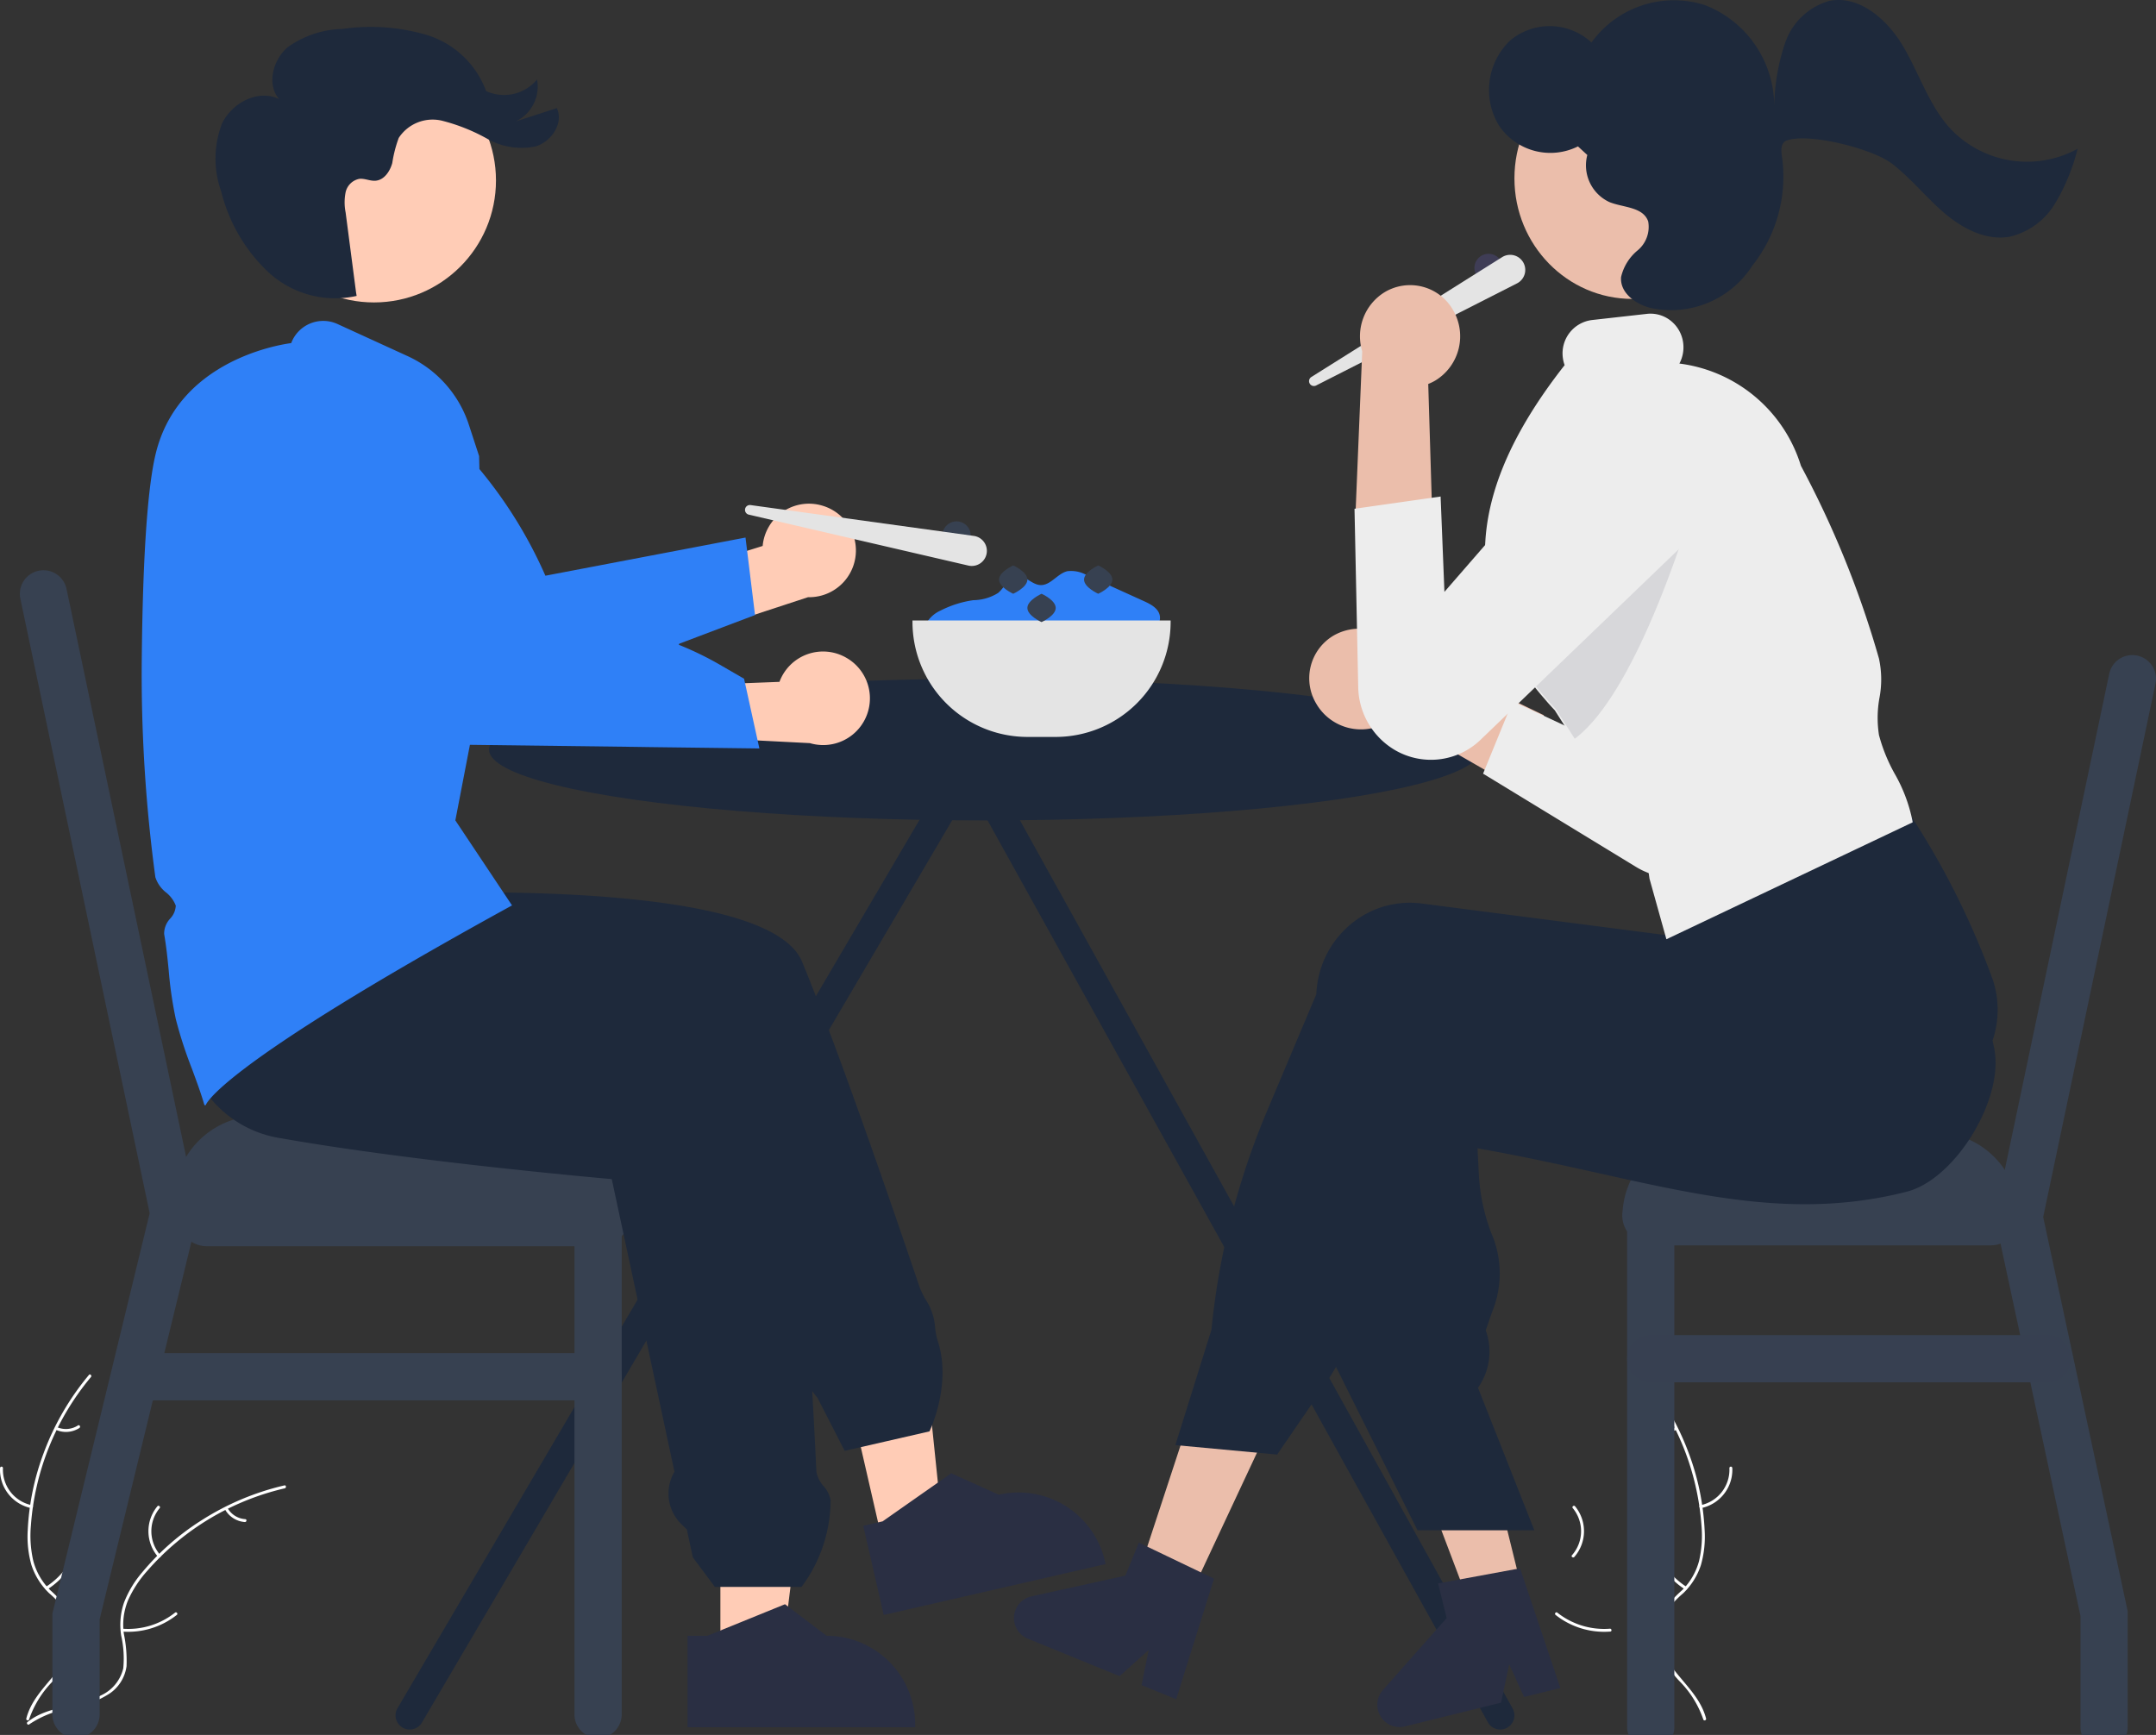 <svg xmlns="http://www.w3.org/2000/svg" width="186.386" height="150" viewBox="0 0 186.386 150">
  <rect x="0" y="0" width="186.386" height="150" fill="#333333" stroke="none"/>
  <g id="Group_2089" data-name="Group 2089" transform="translate(-1.499)">
    <path id="Path_2830" data-name="Path 2830" d="M476.609,593.639l-45.563-82.147a1.225,1.225,0,0,0-.608-.982,1.212,1.212,0,0,0-.658-.159h-.044a1.209,1.209,0,0,0-1.261,1.1l-48.29,82.187a1.225,1.225,0,0,0,2.121,1.225l47.419-80.7,44.762,80.7a1.225,1.225,0,0,0,2.121-1.225Z" transform="translate(-344.34 -445.92)" fill="#1e293b"/>
    <path id="Path_2831" data-name="Path 2831" d="M369.683,631.575l5.15-1.182-2.107-20.426-7.6,1.744Z" transform="translate(-291.815 -497.95)" fill="#ffccb6"/>
    <path id="Path_2833" data-name="Path 2833" d="M528.638,746.174l1.674-.384,5.927-4.158,4.114,1.854h0a7.66,7.66,0,0,1,9.179,5.753l.056.243-19.181,4.4Z" transform="translate(-452.511 -614.257)" fill="#2a2f43"/>
    <path id="Path_2835" data-name="Path 2835" d="M268.358,710.46a22.539,22.539,0,0,0-5.193,12.858,9.705,9.705,0,0,0,.208,3.034,5.567,5.567,0,0,0,1.467,2.536,11.522,11.522,0,0,1,1.856,2.082,3.408,3.408,0,0,1,.256,2.776,8.855,8.855,0,0,1-1.867,2.989,8.7,8.7,0,0,0-2.074,3.322c-.04.157-.282.086-.242-.071.577-2.26,2.71-3.6,3.682-5.652a3.452,3.452,0,0,0,.136-3.035,8.939,8.939,0,0,0-1.844-2.149,5.94,5.94,0,0,1-1.527-2.426,8.973,8.973,0,0,1-.324-3.015,21.868,21.868,0,0,1,1.383-6.693,22.938,22.938,0,0,1,3.91-6.739c.1-.124.276.06.173.184Z" transform="translate(-258.996 -591.405)" fill="#fff"/>
    <path id="Path_2836" data-name="Path 2836" d="M257.115,743.125a3.381,3.381,0,0,1-2.686-3.458.126.126,0,0,1,.252,0,3.131,3.131,0,0,0,2.505,3.211c.159.032.087.274-.071.242Z" transform="translate(-252.926 -612.74)" fill="#fff"/>
    <path id="Path_2837" data-name="Path 2837" d="M268.865,767.173a6.518,6.518,0,0,0,2.788-3.845c.041-.157.283-.086.242.071a6.78,6.78,0,0,1-2.91,4C268.848,767.482,268.728,767.26,268.865,767.173Z" transform="translate(-263.393 -629.984)" fill="#fff"/>
    <path id="Path_2838" data-name="Path 2838" d="M272.116,726.527a1.914,1.914,0,0,0,1.81-.15c.136-.089.256.133.121.222a2.145,2.145,0,0,1-2,.171.13.13,0,0,1-.085-.157A.127.127,0,0,1,272.116,726.527Z" transform="translate(-265.685 -603.139)" fill="#fff"/>
    <path id="Path_2840" data-name="Path 2840" d="M285.272,745.737a22.538,22.538,0,0,0-11.888,7.14,9.705,9.705,0,0,0-1.661,2.547,5.567,5.567,0,0,0-.356,2.908,11.521,11.521,0,0,1,.229,2.779,3.408,3.408,0,0,1-1.467,2.37,8.856,8.856,0,0,1-3.29,1.262,8.694,8.694,0,0,0-3.656,1.4c-.127.1-.277-.1-.15-.2,1.822-1.457,4.333-1.244,6.343-2.3a3.452,3.452,0,0,0,1.936-2.341,8.939,8.939,0,0,0-.179-2.826,5.941,5.941,0,0,1,.242-2.856,8.973,8.973,0,0,1,1.557-2.6,21.867,21.867,0,0,1,5.134-4.511,22.939,22.939,0,0,1,7.179-3.026C285.4,745.45,285.429,745.7,285.272,745.737Z" transform="translate(-259.157 -617.06)" fill="#fff"/>
    <path id="Path_2841" data-name="Path 2841" d="M302.4,756.379a3.381,3.381,0,0,1-.063-4.378c.1-.125.3.031.2.156a3.131,3.131,0,0,0,.067,4.073C302.706,756.351,302.5,756.5,302.4,756.379Z" transform="translate(-287.233 -621.771)" fill="#fff"/>
    <path id="Path_2842" data-name="Path 2842" d="M292.969,787.218a6.518,6.518,0,0,0,4.541-1.391c.127-.1.277.1.15.2a6.779,6.779,0,0,1-4.729,1.438C292.77,787.455,292.808,787.205,292.969,787.218Z" transform="translate(-280.877 -646.404)" fill="#fff"/>
    <path id="Path_2843" data-name="Path 2843" d="M326.083,752.509a1.914,1.914,0,0,0,1.536.97c.162.011.124.26-.037.25a2.145,2.145,0,0,1-1.7-1.069.131.131,0,0,1,.026-.177A.127.127,0,0,1,326.083,752.509Z" transform="translate(-304.918 -622.137)" fill="#fff"/>
    <path id="Path_2845" data-name="Path 2845" d="M775.736,710.46a22.538,22.538,0,0,1,5.193,12.858,9.707,9.707,0,0,1-.208,3.034,5.567,5.567,0,0,1-1.467,2.536,11.523,11.523,0,0,0-1.856,2.082,3.408,3.408,0,0,0-.256,2.776,8.855,8.855,0,0,0,1.867,2.989,8.7,8.7,0,0,1,2.074,3.322c.04.157.282.086.242-.071-.577-2.26-2.71-3.6-3.682-5.652a3.452,3.452,0,0,1-.136-3.035,8.94,8.94,0,0,1,1.844-2.149,5.94,5.94,0,0,0,1.526-2.426,8.972,8.972,0,0,0,.324-3.015,21.867,21.867,0,0,0-1.383-6.693,22.938,22.938,0,0,0-3.91-6.739c-.1-.124-.276.06-.173.184Z" transform="translate(-632.336 -591.405)" fill="#fff"/>
    <path id="Path_2846" data-name="Path 2846" d="M794.4,743.125a3.382,3.382,0,0,0,2.686-3.458.126.126,0,0,0-.252,0,3.131,3.131,0,0,1-2.505,3.211C794.173,742.916,794.245,743.158,794.4,743.125Z" transform="translate(-645.829 -612.74)" fill="#fff"/>
    <path id="Path_2847" data-name="Path 2847" d="M782,767.173a6.517,6.517,0,0,1-2.789-3.845c-.041-.157-.283-.086-.242.071a6.78,6.78,0,0,0,2.91,4C782.014,767.482,782.134,767.26,782,767.173Z" transform="translate(-634.708 -629.984)" fill="#fff"/>
    <path id="Path_2848" data-name="Path 2848" d="M781.272,726.527a1.914,1.914,0,0,1-1.81-.15c-.136-.089-.256.133-.121.222a2.145,2.145,0,0,0,2,.171.13.13,0,0,0,.085-.157A.127.127,0,0,0,781.272,726.527Z" transform="translate(-634.94 -603.139)" fill="#fff"/>
    <path id="Path_2851" data-name="Path 2851" d="M753.885,756.379a3.382,3.382,0,0,0,.063-4.378c-.1-.125-.3.031-.2.156a3.131,3.131,0,0,1-.067,4.073C753.575,756.351,753.778,756.5,753.885,756.379Z" transform="translate(-616.285 -621.771)" fill="#fff"/>
    <path id="Path_2852" data-name="Path 2852" d="M753.117,787.218a6.518,6.518,0,0,1-4.542-1.391c-.127-.1-.277.1-.15.2a6.779,6.779,0,0,0,4.729,1.438c.162-.013.124-.262-.037-.25Z" transform="translate(-612.446 -646.404)" fill="#fff"/>
    <path id="Path_2853" data-name="Path 2853" d="M728.067,752.509a1.914,1.914,0,0,1-1.536.97c-.162.011-.124.26.037.25a2.145,2.145,0,0,0,1.7-1.069.13.13,0,0,0-.026-.176A.127.127,0,0,0,728.067,752.509Z" transform="translate(-596.469 -622.137)" fill="#fff"/>
    <circle id="Ellipse_25" data-name="Ellipse 25" cx="1.225" cy="1.225" r="1.225" transform="translate(128.962 21.942)" fill="#3f3d56"/>
    <path id="Path_2855" data-name="Path 2855" d="M670.4,365.121l16.511-10.373a1.305,1.305,0,1,1,1.286,2.269l-17.382,8.836a.421.421,0,0,1-.414-.731Z" transform="translate(-555.545 -332.521)" fill="#e4e4e4"/>
    <path id="Path_2856" data-name="Path 2856" d="M548.692,460.507a1.144,1.144,0,0,1,.019-1.3,2.693,2.693,0,0,1,1.079-.856,9.01,9.01,0,0,1,2.817-.89,4.123,4.123,0,0,0,2.138-.622c.575-.479.9-1.375,1.64-1.45.72-.072,1.273.716,2,.764.89.06,1.472-.981,2.338-1.195a2.714,2.714,0,0,1,1.719.356l3.262,1.48,1.672.759c.584.265,1.243.622,1.353,1.254.152.868-.814,1.481-1.639,1.789a26.391,26.391,0,0,1-18.268,0" transform="translate(-466.964 -405.571)" fill="#2f80f7"/>
    <ellipse id="Ellipse_26" data-name="Ellipse 26" cx="42.865" cy="6.124" rx="42.865" ry="6.124" transform="translate(43.777 58.683)" fill="#1e293b"/>
    <rect id="Rectangle_278" data-name="Rectangle 278" width="34.292" height="4.899" rx="2.449" transform="translate(141.754 102.773)" fill="#374151"/>
    <path id="Path_2857" data-name="Path 2857" d="M901.984,484.194l-9.708,46.117,2.528,11.8,4.774,22.276V574.4a.212.212,0,0,1,0,.041,1.89,1.89,0,0,1-.12.648h-3.837a1.886,1.886,0,0,1-.12-.648.208.208,0,0,1,0-.041v-9.583L891.163,544.6l-.877-4.082-1.7-7.912-.49-2.292v0l.484-2.3.373-1.772,9.03-42.889a2.041,2.041,0,0,1,4,.838Z" transform="translate(-714.143 -425.092)" fill="#374151"/>
    <path id="Path_2858" data-name="Path 2858" d="M775.354,654.776v44.089a.218.218,0,0,1,0,.041,1.889,1.889,0,0,1-.12.648h-3.837a1.888,1.888,0,0,1-.12-.648.213.213,0,0,1,0-.041V654.776a2.041,2.041,0,0,1,4.082,0Z" transform="translate(-629.109 -549.554)" fill="#374151"/>
    <path id="Path_2859" data-name="Path 2859" d="M623.96,558h19.6a7.348,7.348,0,0,1,7.348,7.348H616.612A7.348,7.348,0,0,1,623.96,558Z" transform="translate(-474.858 -460.126)" fill="#374151"/>
    <path id="Path_2860" data-name="Path 2860" d="M807.6,701.817H773.313a2.041,2.041,0,0,1,0-4.082H807.6a2.041,2.041,0,1,1,0,4.082Z" transform="translate(-629.109 -582.307)" fill="#374051"/>
    <rect id="Rectangle_279" data-name="Rectangle 279" width="39.488" height="5.641" rx="2.821" transform="translate(56.024 107.746) rotate(180)" fill="#374151"/>
    <path id="Path_2861" data-name="Path 2861" d="M276.146,510.4l-.626,2.58-2.3,9.449-.991,4.082-4.6,18.937v8.216a2.012,2.012,0,0,1-.343,1.129,1.972,1.972,0,0,1-.7.648h-2a1.971,1.971,0,0,1-.7-.648,2.012,2.012,0,0,1-.343-1.129V544.96l5.111-21.038,3.3-13.586L260.774,457.2a2.04,2.04,0,0,1,3.993-.838l10.339,49.105.476,2.264.555,2.64Z" transform="translate(-257.516 -405.444)" fill="#374151"/>
    <path id="Path_2862" data-name="Path 2862" d="M440.994,653.686v43.3a2.01,2.01,0,0,1-.343,1.129,1.97,1.97,0,0,1-.7.648h-2a1.987,1.987,0,0,1-.7-.648,2.012,2.012,0,0,1-.343-1.129v-43.3a2.041,2.041,0,0,1,4.082,0Z" transform="translate(-385.748 -548.761)" fill="#374151"/>
    <path id="Path_2863" data-name="Path 2863" d="M0,0H39.488V1.113a7.348,7.348,0,0,1-7.348,7.348H7.348A7.348,7.348,0,0,1,0,1.113V0Z" transform="translate(56.024 104.925) rotate(180)" fill="#374151"/>
    <path id="Path_2864" data-name="Path 2864" d="M333.346,707.544H293.858a2.041,2.041,0,1,1,0-4.082h39.488a2.041,2.041,0,0,1,0,4.082Z" transform="translate(-280.142 -586.475)" fill="#374151"/>
    <path id="Path_2865" data-name="Path 2865" d="M466.24,655.207l-4.29-2.052,5.893-17.932,6.332,3.028Z" transform="translate(-362.288 -516.333)" fill="#ebbeab"/>
    <path id="Path_2866" data-name="Path 2866" d="M554.33,654.035l-4.613,1.138-6.684-17.649,6.809-1.68Z" transform="translate(-421.304 -516.785)" fill="#ebbeab"/>
    <path id="Path_2867" data-name="Path 2867" d="M670.95,479.9a4.472,4.472,0,0,0,6.059,1.52,4.279,4.279,0,0,0,.575-.417l13.563,7.784-.589-7.99-12.79-6.167a4.456,4.456,0,0,0-5.4-.7,4.288,4.288,0,0,0-1.413,5.974Z" transform="translate(-555.605 -418.967)" fill="#ebbeab"/>
    <path id="Path_2868" data-name="Path 2868" d="M725.519,445.322l2.4,1.461,10.768,6.566a6.349,6.349,0,0,0,8.753-2.02,6.212,6.212,0,0,0,.792-4.385l-4.786-23.91A6.634,6.634,0,0,0,734.735,418a6.317,6.317,0,0,0-3.985,7.674l5,16.968-7.671-3.576Z" transform="translate(-595.809 -378.433)" fill="#ededed"/>
    <path id="Union_7" data-name="Union 7" d="M13.887,47.746q-.582,1.008-1.24,1.969L8.8,55.328,0,54.509l3.12-9.973a65.135,65.135,0,0,1,4.81-18.919l4.253-10.082c.011-.225.029-.45.057-.672A8.263,8.263,0,0,1,15.382,9.3,7.945,7.945,0,0,1,21.3,7.686l21.079,2.728L43.3,2.708,63.528,0l.092.152a69.069,69.069,0,0,1,7.066,14.175c.063.2.12.4.17.607a8.256,8.256,0,0,1-.208,4.594q.042.2.075.373l.009.038c.01.053.015.086.019.095,1.041,4.327-3.261,11.5-7.547,12.573-9.028,2.3-17.1.508-26.45-1.572-3.353-.745-6.816-1.515-10.634-2.183l.116,2.247A16.778,16.778,0,0,0,27.3,36.149,8.732,8.732,0,0,1,27.382,43l-.551,1.587a5.417,5.417,0,0,1-.555,4.8l-.112.168,4.869,12.319-10.1,0Z" transform="translate(103.109 70.43)" fill="#1e293b"/>
    <ellipse id="Ellipse_27" data-name="Ellipse 27" cx="10.197" cy="10.424" rx="10.197" ry="10.424" transform="translate(132.422 4.996)" fill="#ebbeab"/>
    <path id="Path_2871" data-name="Path 2871" d="M741.8,427.347l-1.463-5.242-.36-2.586-2.1.07-4.127-9.526-1.6-2.512q-.49-.516-.888-.993a22.379,22.379,0,0,1-3.961-6.379,16.758,16.758,0,0,1-1.16-5.253c-.3-5.323,1.945-10.954,6.86-17.215a2.954,2.954,0,0,1-.16-.686,2.9,2.9,0,0,1,2.525-3.215l4.741-.532a2.8,2.8,0,0,1,2.075.6,2.909,2.909,0,0,1,1.075,1.975,2.975,2.975,0,0,1-.335,1.72,12.661,12.661,0,0,1,10.508,8.842,84.086,84.086,0,0,1,6.744,16.658,8.512,8.512,0,0,1,.04,3.425,9.663,9.663,0,0,0-.038,3.192,14.448,14.448,0,0,0,1.359,3.347,13.567,13.567,0,0,1,1.541,4.1l.013.1Z" transform="translate(-596.24 -346.141)" fill="#ededed"/>
    <path id="Path_2872" data-name="Path 2872" d="M730.931,436.067a22.306,22.306,0,0,0,3.94,6.343c.284.34.585.673.9,1.007l1.613,2.531c5.946-4.457,10.764-22.006,10.764-22.006l-6.709-1.305Z" transform="translate(-599.748 -382.079)" fill="#7f818d" opacity="0.2" style="isolation: isolate"/>
    <path id="Path_2873" data-name="Path 2873" d="M693.419,366.362a4.483,4.483,0,0,1-1.514,6.066,4.3,4.3,0,0,1-.638.313l.475,15.631-6.769-4.261.587-14.19a4.47,4.47,0,0,1,1.925-5.107,4.278,4.278,0,0,1,5.934,1.547Z" transform="translate(-566.297 -339.544)" fill="#ebbeab"/>
    <path id="Path_2874" data-name="Path 2874" d="M692.123,412.027l-7.444,1.059L685,428.5a6.45,6.45,0,0,0,3.153,5.436h0a6.18,6.18,0,0,0,7.382-.838l17.575-16.9a6.664,6.664,0,0,0,.491-9.15h0a6.319,6.319,0,0,0-9.054-.62,6.5,6.5,0,0,0-.495.493l-11.6,13.35Z" transform="translate(-566.083 -369.099)" fill="#ededed"/>
    <path id="Path_2875" data-name="Path 2875" d="M330.1,671.063h5.284l2.514-20.38h-7.8Z" transform="translate(-266.323 -527.585)" fill="#ffccb6"/>
    <circle id="Ellipse_28" data-name="Ellipse 28" cx="10.546" cy="10.546" r="10.546" transform="translate(23.284 5.056)" fill="#ffccb6"/>
    <path id="Path_2877" data-name="Path 2877" d="M478.308,433.763a4.017,4.017,0,0,0-5.06,3.513l-8.762,2.739.366,5.731,12.32-4.041a4.039,4.039,0,0,0,1.137-7.941Z" transform="translate(-405.817 -390.074)" fill="#ffccb6"/>
    <path id="Path_2879" data-name="Path 2879" d="M335.079,305.472a8.514,8.514,0,0,1-7.611-2.033,14.288,14.288,0,0,1-4.092-6.978,8.467,8.467,0,0,1,.057-5.877c.858-1.81,3.168-3.031,4.95-2.116-1.1-1.281-.55-3.4.734-4.495a8.453,8.453,0,0,1,4.726-1.582,17.162,17.162,0,0,1,7.273.512,7.937,7.937,0,0,1,5.152,4.855,3.7,3.7,0,0,0,4.408-1,3.348,3.348,0,0,1-1.845,3.63l3.553-1.152c.611,1.293-.46,2.894-1.829,3.308a5.988,5.988,0,0,1-4.146-.637,16.088,16.088,0,0,0-3.97-1.588,3.5,3.5,0,0,0-3.722,1.493,10.98,10.98,0,0,0-.558,2.17c-.2.722-.7,1.471-1.448,1.531-.472.037-.934-.214-1.4-.163a1.513,1.513,0,0,0-1.185,1.158,4.443,4.443,0,0,0,0,1.748l.9,6.9" transform="translate(-302.748 -279.888)" fill="#1e293b"/>
    <path id="Path_2881" data-name="Path 2881" d="M472.817,785.963h1.718l6.707-2.728,3.595,2.727h0a7.66,7.66,0,0,1,7.66,7.659v.249h-19.68Z" transform="translate(-411.881 -644.538)" fill="#2a2f43"/>
    <path id="Path_2882" data-name="Path 2882" d="M479.982,481.133a4.017,4.017,0,0,0-5.8,2.071l-9.173.358-1.236,4.273,13.041.668a4.039,4.039,0,0,0,3.17-7.369Z" transform="translate(-405.298 -424.253)" fill="#ffccb6"/>
    <path id="Path_2884" data-name="Path 2884" d="M707.734,782.174l-3.135.774-1.29-2.822-.7,3.314-8.315,2.052a1.925,1.925,0,0,1-1.9-3.145l5.509-6.225-.739-2.992,7.087-1.307Z" transform="translate(-571.342 -636.231)" fill="#2a2f43"/>
    <path id="Union_6" data-name="Union 6" d="M46.6,63.635l-1.909-2.556-.516-2.409-.444-.43a3.709,3.709,0,0,1-.626-4.562l-5.421-25.3c-1.421-.126-17.437-1.557-28.571-3.528A9.773,9.773,0,0,1,2.5,20.735C-1.277,15.262.342,6.406.359,6.316l.019-.1.1-.012,5.613-.63L7.026,0l6.285,3.955c.677-.043,4.927-.306,10.451-.362l2.722-.306.035.017.594.283c11.068.077,25.03,1.159,27.027,6.006,2.92,7.081,7.126,19.178,10.142,28.081a6.89,6.89,0,0,0,.557,1.149,5.008,5.008,0,0,1,.8,2.413,5.879,5.879,0,0,0,.214,1.1c1.252,3.745-.657,7.754-.676,7.793l-.028.061-7.33,1.681L55.475,47.3l-.132-.164q-.175-.215-.333-.442c.131,2.254.254,4.607.367,7.006a2.584,2.584,0,0,0,.614,1.219,2.508,2.508,0,0,1,.614,1.229,12.641,12.641,0,0,1-2.48,7.439l-.04.051Z" transform="translate(16.702 73.564)" fill="#1e293b"/>
    <path id="Path_2885" data-name="Path 2885" d="M590.539,777.209l-2.99-1.22.619-3.041-2.519,2.265-7.93-3.237a1.925,1.925,0,0,1,.313-3.663l8.118-1.789,1.165-2.854,6.5,3.116Z" transform="translate(-487.362 -630.298)" fill="#2a2f43"/>
    <path id="Path_2886" data-name="Path 2886" d="M556.655,480.8h-2.449a9.945,9.945,0,0,1-9.934-9.934v-.136h22.317v.136A9.945,9.945,0,0,1,556.655,480.8Z" transform="translate(-463.889 -417.087)" fill="#e4e4e4"/>
    <path id="Path_2887" data-name="Path 2887" d="M574.221,454.46c0,.676-1.225,1.225-1.225,1.225s-1.225-.548-1.225-1.225S573,453.235,573,453.235,574.221,453.783,574.221,454.46Z" transform="translate(-483.905 -404.35)" fill="#374151"/>
    <path id="Union_5" data-name="Union 5" d="M5.513,67.814,5.428,67.8,5.4,67.717c-.3-1.019-.688-2.062-1.061-3.072a36.966,36.966,0,0,1-1.39-4.283,32.959,32.959,0,0,1-.614-4.216c-.1-1.028-.211-2.093-.394-3.141a1.921,1.921,0,0,1,.523-1.332,1.755,1.755,0,0,0,.483-1.119,2.665,2.665,0,0,0-.842-1.141A2.755,2.755,0,0,1,1.183,48.1,130.82,130.82,0,0,1,.006,29.278c.086-8.708.48-14.645,1.17-17.644C3.027,3.571,11.586,2.1,12.926,1.917a2.958,2.958,0,0,1,4-1.649l6.081,2.783A9.906,9.906,0,0,1,28.269,8.93l.9,2.754.027,1.124A38.7,38.7,0,0,1,34.9,22.03l17.3-3.3.822,6.7-6.548,2.478L46.429,28A27.572,27.572,0,0,1,50,29.736l2.076,1.2L53.4,36.965l-9.422-.117-1.193-.018L28.375,36.65l-1.259,6.534,4.9,7.35C5.906,64.867,5.6,67.814,5.518,67.814Z" transform="translate(13.748 27.745)" fill="#2f80f7"/>
    <path id="Path_2888" data-name="Path 2888" d="M601.221,454.46c0,.676-1.225,1.225-1.225,1.225s-1.225-.548-1.225-1.225S600,453.235,600,453.235,601.221,453.783,601.221,454.46Z" transform="translate(-503.556 -404.35)" fill="#374151"/>
    <path id="Path_2889" data-name="Path 2889" d="M583.221,463.46c0,.676-1.225,1.225-1.225,1.225s-1.225-.548-1.225-1.225S582,462.235,582,462.235,583.221,462.783,583.221,463.46Z" transform="translate(-490.455 -410.9)" fill="#374151"/>
    <circle id="Ellipse_29" data-name="Ellipse 29" cx="1.225" cy="1.225" r="1.225" transform="translate(82.968 45.075)" fill="#374151"/>
    <path id="Path_2890" data-name="Path 2890" d="M491.547,434.053l19.316,2.668a1.305,1.305,0,1,1-.473,2.565l-18.995-4.406a.421.421,0,0,1,.153-.827Z" transform="translate(-425.165 -390.386)" fill="#e4e4e4"/>
    <path id="Path_2894" data-name="Path 2894" d="M767.083,284.512c-1.733-2.021-2.557-4.7-3.943-7s-3.8-4.35-6.344-3.815a5.691,5.691,0,0,0-3.8,3.645,17.932,17.932,0,0,0-.936,5.5,9.388,9.388,0,0,0-5.965-8.778,8.785,8.785,0,0,0-9.834,3.223,5.315,5.315,0,0,0-7.059-.148,5.921,5.921,0,0,0-.95,7.307,5.351,5.351,0,0,0,6.841,1.824l.808.744a3.5,3.5,0,0,0,1.911,4.07c1.2.486,2.9.4,3.351,1.667a2.645,2.645,0,0,1-.9,2.5,4.216,4.216,0,0,0-1.443,2.315c-.114,1.415,1.349,2.406,2.678,2.7a8.35,8.35,0,0,0,8.609-3.593q.053-.082.116-.164a12.378,12.378,0,0,0,2.49-9.464c-.1-.654,0-1.14.451-1.295,1.948-.669,7.407.735,9.059,2s2.975,2.949,4.566,4.3,3.619,2.394,5.64,2.026a6.257,6.257,0,0,0,3.921-2.887,17.378,17.378,0,0,0,1.936-4.71A9.113,9.113,0,0,1,767.083,284.512Z" transform="translate(-597.179 -273.613)" fill="#1e293b"/>
  </g>
</svg>
